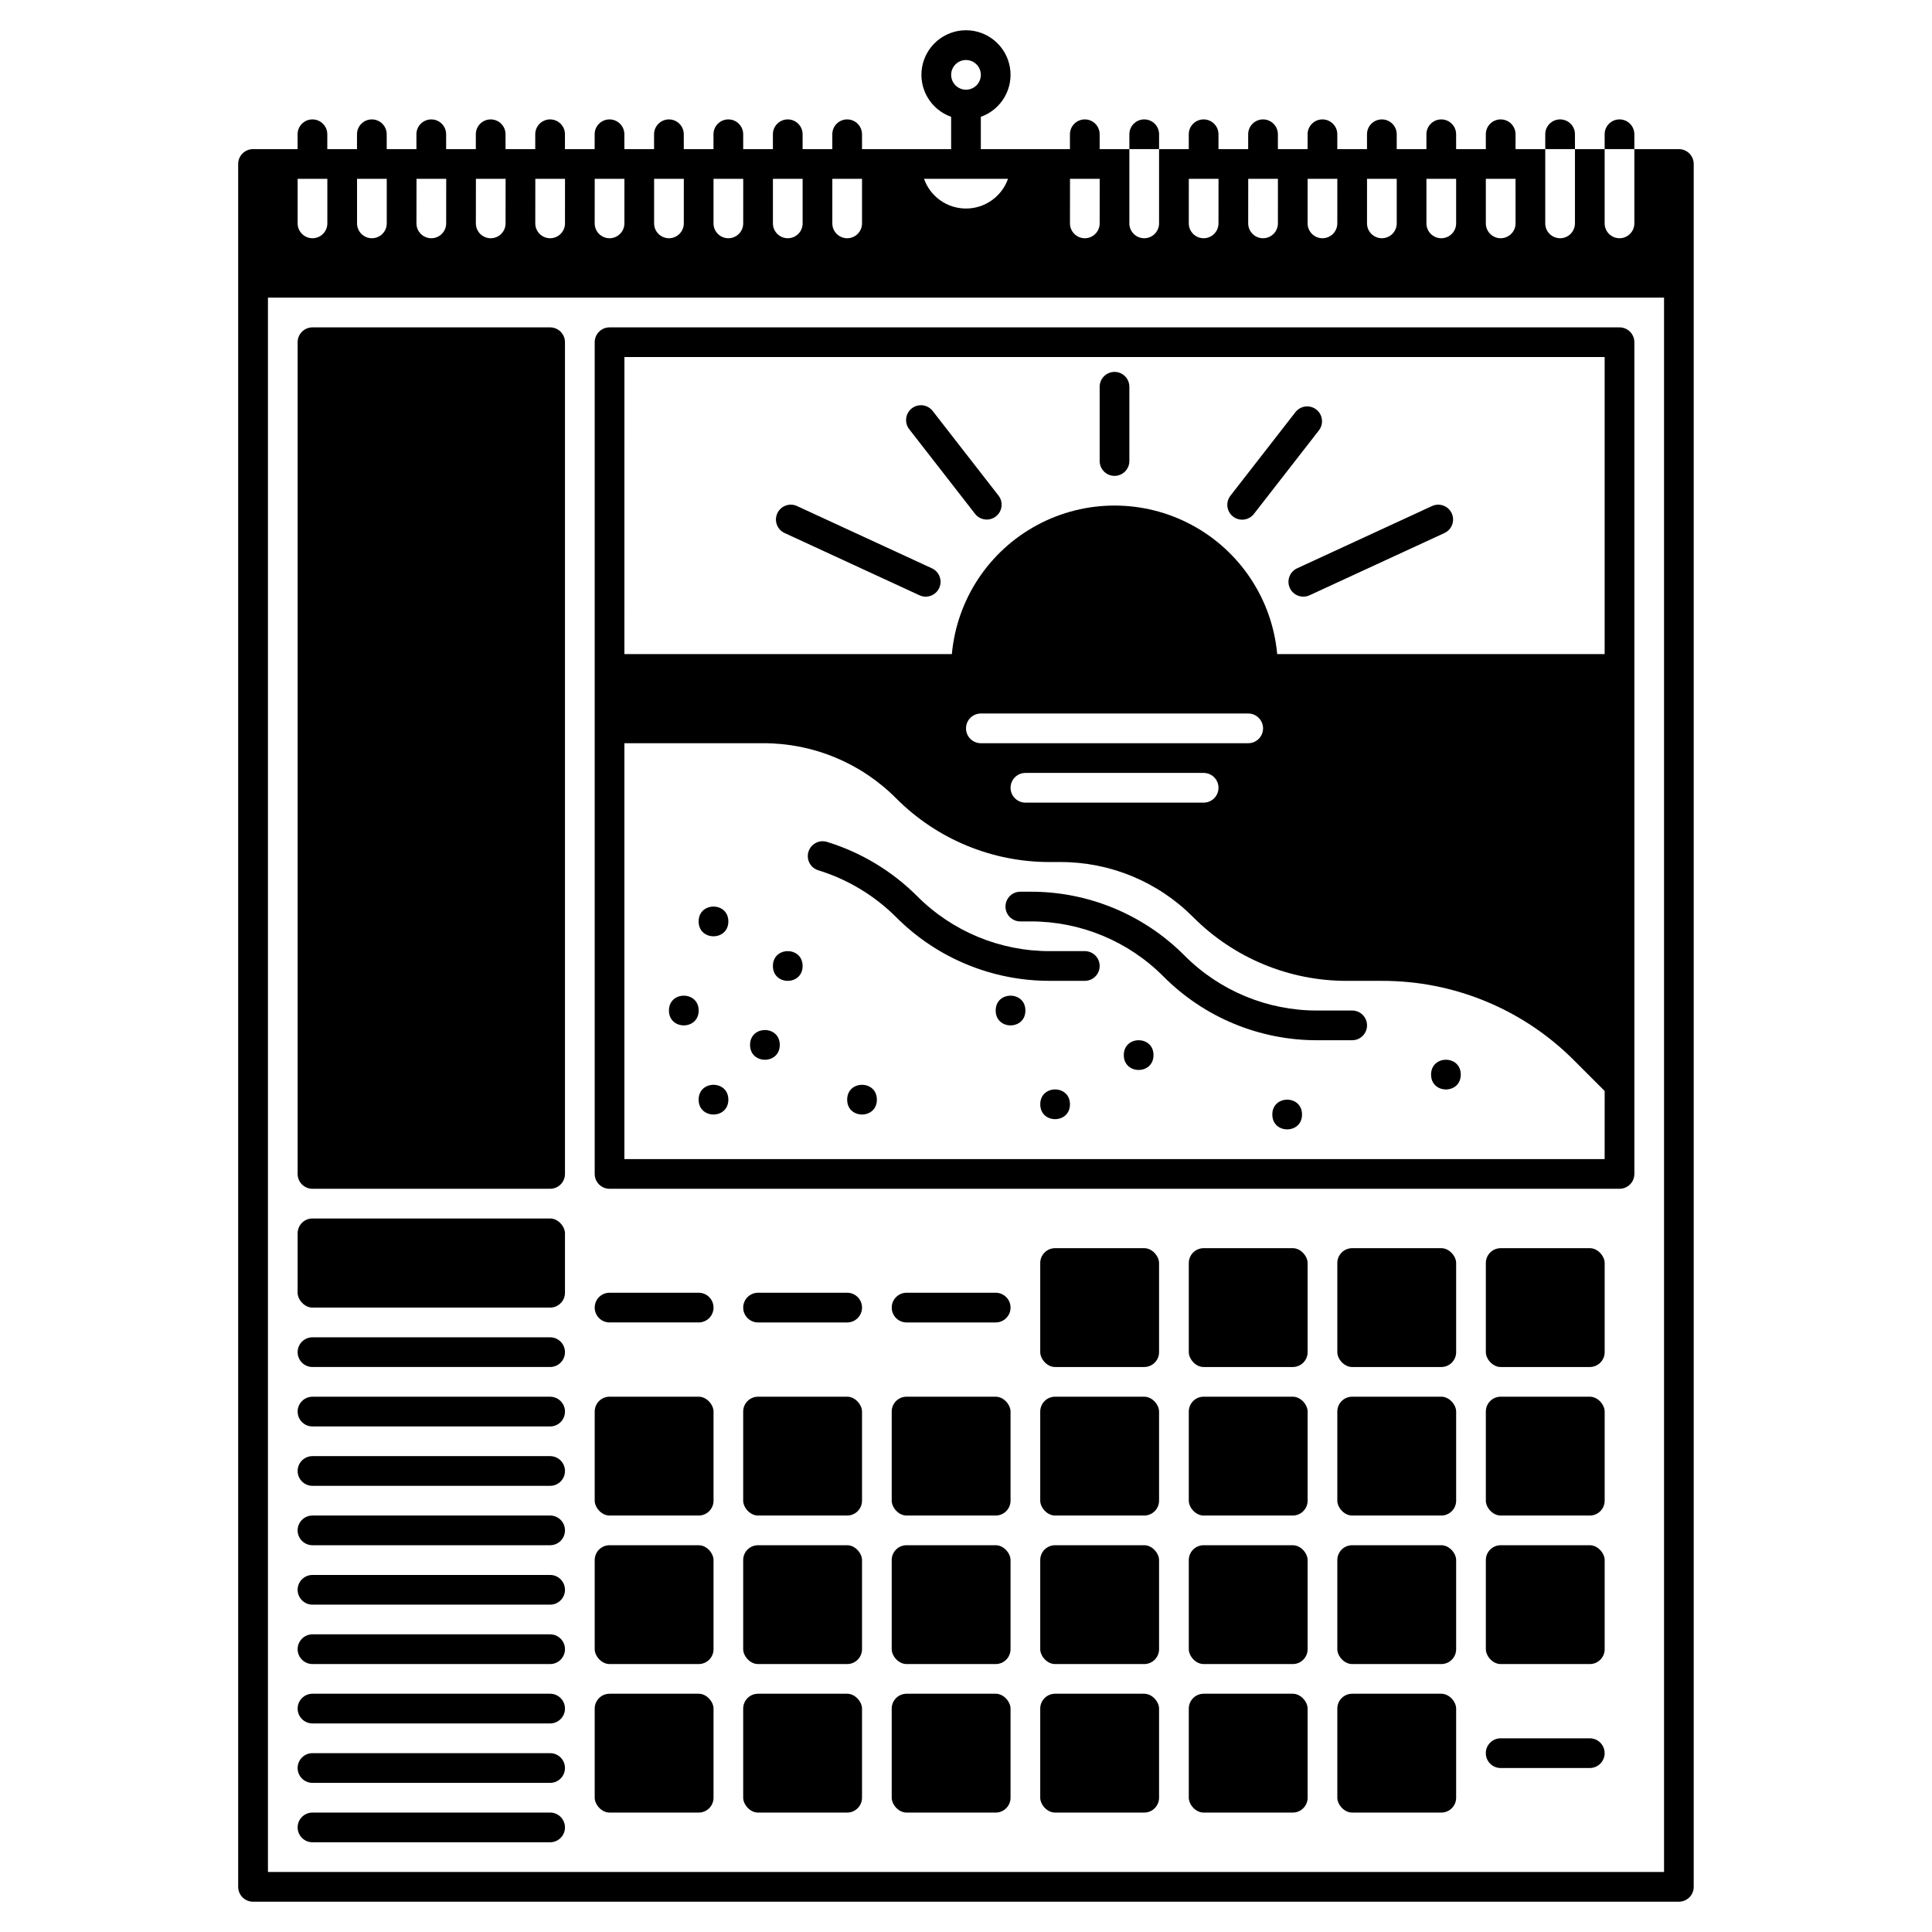 <?xml version="1.0" encoding="UTF-8"?>
<!-- Uploaded to: SVG Repo, www.svgrepo.com, Generator: SVG Repo Mixer Tools -->
<svg fill="#000000" width="800px" height="800px" version="1.1" viewBox="144 144 512 512" xmlns="http://www.w3.org/2000/svg">
 <g>
  <path d="m451.17 179.58c0-2.176-1.762-3.938-3.938-3.938-2.172 0-3.938 1.762-3.938 3.938v3.938h7.871z"/>
  <path d="m561.38 179.58c0-2.176-1.762-3.938-3.938-3.938-2.172 0-3.934 1.762-3.934 3.938v3.938h7.871z"/>
  <path d="m577.12 179.58c0-2.176-1.762-3.938-3.934-3.938-2.176 0-3.938 1.762-3.938 3.938v3.938h7.871z"/>
  <path d="m588.93 183.52h-11.809v19.68c0 2.172-1.762 3.934-3.934 3.934-2.176 0-3.938-1.762-3.938-3.934v-19.68h-7.871v19.68c0 2.172-1.762 3.934-3.938 3.934-2.172 0-3.934-1.762-3.934-3.934v-19.68h-7.871v-3.938c0-2.176-1.766-3.938-3.938-3.938-2.176 0-3.938 1.762-3.938 3.938v3.938h-7.871v-3.938c0-2.176-1.762-3.938-3.938-3.938-2.172 0-3.934 1.762-3.934 3.938v3.938h-7.871v-3.938c0-2.176-1.766-3.938-3.938-3.938-2.176 0-3.938 1.762-3.938 3.938v3.938h-7.871v-3.938c0-2.176-1.762-3.938-3.938-3.938-2.172 0-3.934 1.762-3.934 3.938v3.938h-7.871v-3.938c0-2.176-1.766-3.938-3.938-3.938s-3.938 1.762-3.938 3.938v3.938h-7.871v-3.938c0-2.176-1.762-3.938-3.934-3.938-2.176 0-3.938 1.762-3.938 3.938v3.938h-7.871v19.68c0 2.172-1.762 3.934-3.938 3.934-2.172 0-3.938-1.762-3.938-3.934v-19.68h-7.871v-3.938c0-2.176-1.762-3.938-3.934-3.938-2.176 0-3.938 1.762-3.938 3.938v3.938h-23.617v-8.562c5.422-1.918 8.676-7.461 7.703-13.129-0.973-5.668-5.887-9.812-11.637-9.812-5.754 0-10.668 4.144-11.641 9.812s2.281 11.211 7.703 13.129v8.562h-23.617v-3.938c0-2.176-1.762-3.938-3.934-3.938-2.176 0-3.938 1.762-3.938 3.938v3.938h-7.871v-3.938c0-2.176-1.762-3.938-3.938-3.938-2.172 0-3.934 1.762-3.934 3.938v3.938h-7.871l-0.004-3.938c0-2.176-1.762-3.938-3.934-3.938-2.176 0-3.938 1.762-3.938 3.938v3.938h-7.871v-3.938c0-2.176-1.762-3.938-3.938-3.938-2.172 0-3.934 1.762-3.934 3.938v3.938h-7.871l-0.004-3.938c0-2.176-1.762-3.938-3.934-3.938-2.176 0-3.938 1.762-3.938 3.938v3.938h-7.871v-3.938c0-2.176-1.762-3.938-3.938-3.938-2.172 0-3.934 1.762-3.934 3.938v3.938h-7.871l-0.004-3.938c0-2.176-1.762-3.938-3.934-3.938-2.176 0-3.938 1.762-3.938 3.938v3.938h-7.871v-3.938c0-2.176-1.762-3.938-3.938-3.938-2.172 0-3.934 1.762-3.934 3.938v3.938h-7.871l-0.004-3.938c0-2.176-1.762-3.938-3.934-3.938-2.176 0-3.938 1.762-3.938 3.938v3.938h-7.871v-3.938c0-2.176-1.762-3.938-3.938-3.938-2.172 0-3.934 1.762-3.934 3.938v3.938h-11.809c-2.176 0-3.938 1.762-3.938 3.934v456.58c0 1.043 0.414 2.047 1.152 2.781 0.738 0.738 1.742 1.156 2.785 1.156h377.86c1.047 0 2.047-0.418 2.785-1.156 0.738-0.734 1.152-1.738 1.152-2.781v-456.58c0-1.043-0.414-2.043-1.152-2.781-0.738-0.738-1.738-1.152-2.785-1.152zm-51.168 7.871h7.871l0.004 11.809c0 2.172-1.766 3.934-3.938 3.934-2.176 0-3.938-1.762-3.938-3.934zm-15.742 0h7.871v11.809c0 2.172-1.762 3.934-3.938 3.934-2.172 0-3.934-1.762-3.934-3.934zm-15.742 0h7.871v11.809c0 2.172-1.766 3.934-3.938 3.934-2.176 0-3.938-1.762-3.938-3.934zm-15.742 0h7.871l-0.004 11.809c0 2.172-1.762 3.934-3.938 3.934-2.172 0-3.934-1.762-3.934-3.934zm-15.742 0h7.871l-0.004 11.809c0 2.172-1.766 3.934-3.938 3.934s-3.938-1.762-3.938-3.934zm-15.742 0h7.871l-0.008 11.809c0 2.172-1.762 3.934-3.934 3.934-2.176 0-3.938-1.762-3.938-3.934zm-31.488 0h7.871l-0.008 11.809c0 2.172-1.762 3.934-3.934 3.934-2.176 0-3.938-1.762-3.938-3.934zm-27.559-31.488c1.59 0 3.027 0.957 3.637 2.43 0.605 1.469 0.27 3.164-0.855 4.289s-2.816 1.461-4.289 0.852c-1.473-0.609-2.43-2.043-2.43-3.637 0-2.172 1.762-3.934 3.938-3.934zm11.129 31.488c-1.668 4.715-6.129 7.871-11.129 7.871-5.004 0-9.465-3.156-11.129-7.871zm-46.555 0h7.871v11.809c0 2.172-1.762 3.934-3.934 3.934-2.176 0-3.938-1.762-3.938-3.934zm-15.742 0h7.871v11.809c0 2.172-1.762 3.934-3.938 3.934-2.172 0-3.934-1.762-3.934-3.934zm-15.742 0h7.871l-0.004 11.809c0 2.172-1.762 3.934-3.934 3.934-2.176 0-3.938-1.762-3.938-3.934zm-15.742 0h7.871l-0.004 11.809c0 2.172-1.762 3.934-3.938 3.934-2.172 0-3.934-1.762-3.934-3.934zm-15.742 0h7.871l-0.008 11.809c0 2.172-1.762 3.934-3.934 3.934-2.176 0-3.938-1.762-3.938-3.934zm-15.742 0h7.871l-0.008 11.809c0 2.172-1.762 3.934-3.938 3.934-2.172 0-3.934-1.762-3.934-3.934zm-15.742 0h7.871l-0.012 11.809c0 2.172-1.762 3.934-3.934 3.934-2.176 0-3.938-1.762-3.938-3.934zm-15.742 0h7.871l-0.012 11.809c0 2.172-1.762 3.934-3.938 3.934-2.172 0-3.934-1.762-3.934-3.934zm-15.758 0h7.871v11.809c0 2.172-1.762 3.934-3.934 3.934-2.176 0-3.938-1.762-3.938-3.934zm-15.742 0h7.871v11.809c0 2.172-1.762 3.934-3.938 3.934-2.172 0-3.934-1.762-3.934-3.934zm362.11 448.7h-369.98v-417.21h369.98z"/>
  <path d="m423.61 474.78h23.617c2.172 0 3.938 2.172 3.938 3.938v23.617c0 2.172-1.762 3.938-3.938 3.938h-23.617c-2.172 0-3.938-2.172-3.938-3.938v-23.617c0-2.172 1.762-3.938 3.938-3.938z"/>
  <path d="m462.98 474.78h23.617c2.172 0 3.938 2.172 3.938 3.938v23.617c0 2.172-1.762 3.938-3.938 3.938h-23.617c-2.172 0-3.938-2.172-3.938-3.938v-23.617c0-2.172 1.762-3.938 3.938-3.938z"/>
  <path d="m502.34 474.78h23.617c2.172 0 3.938 2.172 3.938 3.938v23.617c0 2.172-1.762 3.938-3.938 3.938h-23.617c-2.172 0-3.938-2.172-3.938-3.938v-23.617c0-2.172 1.762-3.938 3.938-3.938z"/>
  <path d="m541.7 474.78h23.617c2.172 0 3.938 2.172 3.938 3.938v23.617c0 2.172-1.762 3.938-3.938 3.938h-23.617c-2.172 0-3.938-2.172-3.938-3.938v-23.617c0-2.172 1.762-3.938 3.938-3.938z"/>
  <path d="m384.25 514.14h23.617c2.172 0 3.938 2.172 3.938 3.938v23.617c0 2.172-1.762 3.938-3.938 3.938h-23.617c-2.172 0-3.938-2.172-3.938-3.938v-23.617c0-2.172 1.762-3.938 3.938-3.938z"/>
  <path d="m423.61 514.14h23.617c2.172 0 3.938 2.172 3.938 3.938v23.617c0 2.172-1.762 3.938-3.938 3.938h-23.617c-2.172 0-3.938-2.172-3.938-3.938v-23.617c0-2.172 1.762-3.938 3.938-3.938z"/>
  <path d="m305.54 514.14h23.617c2.172 0 3.938 2.172 3.938 3.938v23.617c0 2.172-1.762 3.938-3.938 3.938h-23.617c-2.172 0-3.938-2.172-3.938-3.938v-23.617c0-2.172 1.762-3.938 3.938-3.938z"/>
  <path d="m344.89 514.14h23.617c2.172 0 3.938 2.172 3.938 3.938v23.617c0 2.172-1.762 3.938-3.938 3.938h-23.617c-2.172 0-3.938-2.172-3.938-3.938v-23.617c0-2.172 1.762-3.938 3.938-3.938z"/>
  <path d="m462.98 514.14h23.617c2.172 0 3.938 2.172 3.938 3.938v23.617c0 2.172-1.762 3.938-3.938 3.938h-23.617c-2.172 0-3.938-2.172-3.938-3.938v-23.617c0-2.172 1.762-3.938 3.938-3.938z"/>
  <path d="m502.34 514.14h23.617c2.172 0 3.938 2.172 3.938 3.938v23.617c0 2.172-1.762 3.938-3.938 3.938h-23.617c-2.172 0-3.938-2.172-3.938-3.938v-23.617c0-2.172 1.762-3.938 3.938-3.938z"/>
  <path d="m541.7 514.14h23.617c2.172 0 3.938 2.172 3.938 3.938v23.617c0 2.172-1.762 3.938-3.938 3.938h-23.617c-2.172 0-3.938-2.172-3.938-3.938v-23.617c0-2.172 1.762-3.938 3.938-3.938z"/>
  <path d="m384.25 553.5h23.617c2.172 0 3.938 2.172 3.938 3.938v23.617c0 2.172-1.762 3.938-3.938 3.938h-23.617c-2.172 0-3.938-2.172-3.938-3.938v-23.617c0-2.172 1.762-3.938 3.938-3.938z"/>
  <path d="m423.61 553.5h23.617c2.172 0 3.938 2.172 3.938 3.938v23.617c0 2.172-1.762 3.938-3.938 3.938h-23.617c-2.172 0-3.938-2.172-3.938-3.938v-23.617c0-2.172 1.762-3.938 3.938-3.938z"/>
  <path d="m305.54 553.5h23.617c2.172 0 3.938 2.172 3.938 3.938v23.617c0 2.172-1.762 3.938-3.938 3.938h-23.617c-2.172 0-3.938-2.172-3.938-3.938v-23.617c0-2.172 1.762-3.938 3.938-3.938z"/>
  <path d="m344.89 553.5h23.617c2.172 0 3.938 2.172 3.938 3.938v23.617c0 2.172-1.762 3.938-3.938 3.938h-23.617c-2.172 0-3.938-2.172-3.938-3.938v-23.617c0-2.172 1.762-3.938 3.938-3.938z"/>
  <path d="m462.98 553.5h23.617c2.172 0 3.938 2.172 3.938 3.938v23.617c0 2.172-1.762 3.938-3.938 3.938h-23.617c-2.172 0-3.938-2.172-3.938-3.938v-23.617c0-2.172 1.762-3.938 3.938-3.938z"/>
  <path d="m502.34 553.5h23.617c2.172 0 3.938 2.172 3.938 3.938v23.617c0 2.172-1.762 3.938-3.938 3.938h-23.617c-2.172 0-3.938-2.172-3.938-3.938v-23.617c0-2.172 1.762-3.938 3.938-3.938z"/>
  <path d="m541.7 553.5h23.617c2.172 0 3.938 2.172 3.938 3.938v23.617c0 2.172-1.762 3.938-3.938 3.938h-23.617c-2.172 0-3.938-2.172-3.938-3.938v-23.617c0-2.172 1.762-3.938 3.938-3.938z"/>
  <path d="m384.25 592.86h23.617c2.172 0 3.938 2.172 3.938 3.938v23.617c0 2.172-1.762 3.938-3.938 3.938h-23.617c-2.172 0-3.938-2.172-3.938-3.938v-23.617c0-2.172 1.762-3.938 3.938-3.938z"/>
  <path d="m423.61 592.86h23.617c2.172 0 3.938 2.172 3.938 3.938v23.617c0 2.172-1.762 3.938-3.938 3.938h-23.617c-2.172 0-3.938-2.172-3.938-3.938v-23.617c0-2.172 1.762-3.938 3.938-3.938z"/>
  <path d="m305.54 592.86h23.617c2.172 0 3.938 2.172 3.938 3.938v23.617c0 2.172-1.762 3.938-3.938 3.938h-23.617c-2.172 0-3.938-2.172-3.938-3.938v-23.617c0-2.172 1.762-3.938 3.938-3.938z"/>
  <path d="m344.89 592.86h23.617c2.172 0 3.938 2.172 3.938 3.938v23.617c0 2.172-1.762 3.938-3.938 3.938h-23.617c-2.172 0-3.938-2.172-3.938-3.938v-23.617c0-2.172 1.762-3.938 3.938-3.938z"/>
  <path d="m462.98 592.86h23.617c2.172 0 3.938 2.172 3.938 3.938v23.617c0 2.172-1.762 3.938-3.938 3.938h-23.617c-2.172 0-3.938-2.172-3.938-3.938v-23.617c0-2.172 1.762-3.938 3.938-3.938z"/>
  <path d="m502.34 592.86h23.617c2.172 0 3.938 2.172 3.938 3.938v23.617c0 2.172-1.762 3.938-3.938 3.938h-23.617c-2.172 0-3.938-2.172-3.938-3.938v-23.617c0-2.172 1.762-3.938 3.938-3.938z"/>
  <path d="m305.54 459.04h267.65c1.043 0 2.043-0.414 2.781-1.152 0.738-0.738 1.152-1.738 1.152-2.785v-220.41c0-1.047-0.414-2.047-1.152-2.785-0.738-0.738-1.738-1.152-2.781-1.152h-267.65c-2.176 0-3.938 1.762-3.938 3.938v220.41c0 1.047 0.414 2.047 1.152 2.785s1.742 1.152 2.785 1.152zm3.938-220.42h259.77v78.719l-86.777 0.004c-1.316-14.477-9.809-27.32-22.609-34.203s-28.199-6.883-41 0-21.293 19.727-22.609 34.203h-86.781zm94.465 102.34h-0.004c-2.172 0-3.934-1.762-3.934-3.934 0-2.176 1.762-3.938 3.934-3.938h70.848c2.176 0 3.938 1.762 3.938 3.938 0 2.172-1.762 3.934-3.938 3.934zm62.977 11.809h-0.004c0 1.043-0.414 2.047-1.152 2.785-0.738 0.738-1.738 1.152-2.781 1.152h-47.234c-2.172 0-3.938-1.762-3.938-3.938 0-2.172 1.766-3.934 3.938-3.934h47.234c1.043 0 2.043 0.414 2.781 1.152 0.738 0.738 1.152 1.738 1.152 2.781zm-157.45-11.809h36.777c13.219-0.035 25.902 5.219 35.227 14.594 10.793 10.852 25.484 16.938 40.789 16.895h2.703c13.219-0.035 25.906 5.219 35.227 14.594 10.797 10.852 25.484 16.938 40.793 16.895h9.223c19.129-0.051 37.48 7.551 50.973 21.113l8.07 8.07-0.004 18.051h-259.78z"/>
  <path d="m305.54 494.46h23.617-0.004c2.176 0 3.938-1.762 3.938-3.934 0-2.176-1.762-3.938-3.938-3.938h-23.613c-2.176 0-3.938 1.762-3.938 3.938 0 2.172 1.762 3.934 3.938 3.934z"/>
  <path d="m368.51 486.59h-23.617c-2.176 0-3.938 1.762-3.938 3.938 0 2.172 1.762 3.934 3.938 3.934h23.617c2.172 0 3.934-1.762 3.934-3.934 0-2.176-1.762-3.938-3.934-3.938z"/>
  <path d="m407.87 486.59h-23.617c-2.172 0-3.934 1.762-3.934 3.938 0 2.172 1.762 3.934 3.934 3.934h23.617c2.172 0 3.934-1.762 3.934-3.934 0-2.176-1.762-3.938-3.934-3.938z"/>
  <path d="m565.31 604.67h-23.617c-2.176 0-3.938 1.762-3.938 3.934 0 2.176 1.762 3.938 3.938 3.938h23.617c2.172 0 3.934-1.762 3.934-3.938 0-2.172-1.762-3.934-3.934-3.934z"/>
  <path d="m226.81 466.91h62.977c2.172 0 3.938 2.172 3.938 3.938v15.742c0 2.172-1.762 3.938-3.938 3.938h-62.977c-2.172 0-3.938-2.172-3.938-3.938v-15.742c0-2.172 1.762-3.938 3.938-3.938z"/>
  <path d="m226.81 506.27h62.977c2.176 0 3.938-1.762 3.938-3.934 0-2.176-1.762-3.938-3.938-3.938h-62.977c-2.172 0-3.934 1.762-3.934 3.938 0 2.172 1.762 3.934 3.934 3.934z"/>
  <path d="m226.81 522.02h62.977c2.176 0 3.938-1.762 3.938-3.938 0-2.172-1.762-3.934-3.938-3.934h-62.977c-2.172 0-3.934 1.762-3.934 3.934 0 2.176 1.762 3.938 3.934 3.938z"/>
  <path d="m226.81 537.76h62.977c2.176 0 3.938-1.762 3.938-3.934 0-2.176-1.762-3.938-3.938-3.938h-62.977c-2.172 0-3.934 1.762-3.934 3.938 0 2.172 1.762 3.934 3.934 3.934z"/>
  <path d="m226.81 553.5h62.977c2.176 0 3.938-1.762 3.938-3.938 0-2.172-1.762-3.934-3.938-3.934h-62.977c-2.172 0-3.934 1.762-3.934 3.934 0 2.176 1.762 3.938 3.934 3.938z"/>
  <path d="m226.81 569.25h62.977c2.176 0 3.938-1.762 3.938-3.934 0-2.176-1.762-3.938-3.938-3.938h-62.977c-2.172 0-3.934 1.762-3.934 3.938 0 2.172 1.762 3.934 3.934 3.934z"/>
  <path d="m226.81 584.99h62.977c2.176 0 3.938-1.762 3.938-3.938 0-2.172-1.762-3.938-3.938-3.938h-62.977c-2.172 0-3.934 1.766-3.934 3.938 0 2.176 1.762 3.938 3.934 3.938z"/>
  <path d="m226.81 600.73h62.977c2.176 0 3.938-1.762 3.938-3.934 0-2.176-1.762-3.938-3.938-3.938h-62.977c-2.172 0-3.934 1.762-3.934 3.938 0 2.172 1.762 3.934 3.934 3.934z"/>
  <path d="m226.81 616.48h62.977c2.176 0 3.938-1.762 3.938-3.938 0-2.172-1.762-3.938-3.938-3.938h-62.977c-2.172 0-3.934 1.766-3.934 3.938 0 2.176 1.762 3.938 3.934 3.938z"/>
  <path d="m226.81 632.22h62.977c2.176 0 3.938-1.762 3.938-3.934 0-2.176-1.762-3.938-3.938-3.938h-62.977c-2.172 0-3.934 1.762-3.934 3.938 0 2.172 1.762 3.934 3.934 3.934z"/>
  <path d="m226.81 459.04h62.977c1.047 0 2.047-0.414 2.785-1.152s1.152-1.738 1.152-2.785v-220.41c0-1.047-0.414-2.047-1.152-2.785-0.738-0.738-1.738-1.152-2.785-1.152h-62.977c-2.172 0-3.934 1.762-3.934 3.938v220.41c0 1.047 0.414 2.047 1.152 2.785s1.738 1.152 2.781 1.152z"/>
  <path d="m431.49 396.06h-9.227c-13.219 0.035-25.902-5.219-35.227-14.59-6.676-6.664-14.879-11.598-23.895-14.367-2.074-0.621-4.258 0.551-4.891 2.617-0.633 2.07 0.52 4.262 2.586 4.91 7.785 2.391 14.867 6.652 20.633 12.406 10.797 10.855 25.484 16.938 40.793 16.895h9.227c2.172 0 3.934-1.762 3.934-3.934 0-2.176-1.762-3.938-3.934-3.938z"/>
  <path d="m502.34 411.8h-9.223c-13.223 0.039-25.906-5.215-35.23-14.59-10.793-10.852-25.48-16.938-40.789-16.895h-2.703c-2.172 0-3.934 1.762-3.934 3.934 0 2.176 1.762 3.938 3.934 3.938h2.703c13.219-0.035 25.906 5.219 35.227 14.59 10.797 10.855 25.484 16.938 40.793 16.898h9.223c2.172 0 3.934-1.762 3.934-3.938 0-2.172-1.762-3.938-3.934-3.938z"/>
  <path d="m390.97 294.61-35.75-16.5v-0.004c-1.973-0.91-4.312-0.047-5.223 1.926s-0.051 4.312 1.926 5.223l35.75 16.5h-0.004c1.977 0.914 4.312 0.051 5.223-1.922 0.914-1.977 0.051-4.312-1.922-5.223z"/>
  <path d="m402.42 280.2c1.344 1.691 3.797 1.984 5.5 0.66 1.707-1.328 2.023-3.777 0.715-5.496l-17.469-22.457c-1.336-1.715-3.809-2.023-5.527-0.688-1.715 1.336-2.023 3.809-0.688 5.523z"/>
  <path d="m439.36 270.11c1.043 0 2.043-0.414 2.781-1.152s1.152-1.738 1.152-2.781v-19.684c0-2.172-1.762-3.934-3.934-3.934-2.176 0-3.938 1.762-3.938 3.934v19.684c0 1.043 0.414 2.043 1.152 2.781s1.742 1.152 2.785 1.152z"/>
  <path d="m485.82 299.83c0.914 1.977 3.25 2.836 5.223 1.926l35.75-16.5c1.973-0.914 2.836-3.25 1.926-5.227-0.91-1.973-3.25-2.832-5.223-1.922l-35.75 16.5c-0.949 0.438-1.684 1.234-2.043 2.215-0.363 0.98-0.32 2.062 0.117 3.008z"/>
  <path d="m470.77 280.89c1.715 1.336 4.188 1.027 5.523-0.688l17.23-22.148c1.332-1.719 1.023-4.191-0.691-5.523-1.715-1.336-4.188-1.027-5.523 0.688l-17.23 22.148v0.004c-1.332 1.715-1.023 4.188 0.691 5.519z"/>
  <path d="m329.15 411.8c0 5.25-7.871 5.25-7.871 0 0-5.246 7.871-5.246 7.871 0"/>
  <path d="m337.02 435.42c0 5.25-7.875 5.25-7.875 0 0-5.246 7.875-5.246 7.875 0"/>
  <path d="m337.02 388.19c0 5.246-7.875 5.246-7.875 0 0-5.25 7.875-5.25 7.875 0"/>
  <path d="m376.38 435.42c0 5.25-7.871 5.25-7.871 0 0-5.246 7.871-5.246 7.871 0"/>
  <path d="m427.55 436.65c0 5.25-7.871 5.25-7.871 0 0-5.246 7.871-5.246 7.871 0"/>
  <path d="m449.69 423.61c0 5.25-7.871 5.25-7.871 0 0-5.246 7.871-5.246 7.871 0"/>
  <path d="m489.05 439.36c0 5.246-7.871 5.246-7.871 0 0-5.25 7.871-5.25 7.871 0"/>
  <path d="m531.12 428.78c0 5.246-7.871 5.246-7.871 0 0-5.25 7.871-5.25 7.871 0"/>
  <path d="m350.65 420.91c0 5.246-7.875 5.246-7.875 0 0-5.25 7.875-5.25 7.875 0"/>
  <path d="m356.7 400c0 5.246-7.871 5.246-7.871 0 0-5.25 7.871-5.25 7.871 0"/>
  <path d="m415.74 411.8c0 5.25-7.871 5.25-7.871 0 0-5.246 7.871-5.246 7.871 0"/>
 </g>
</svg>